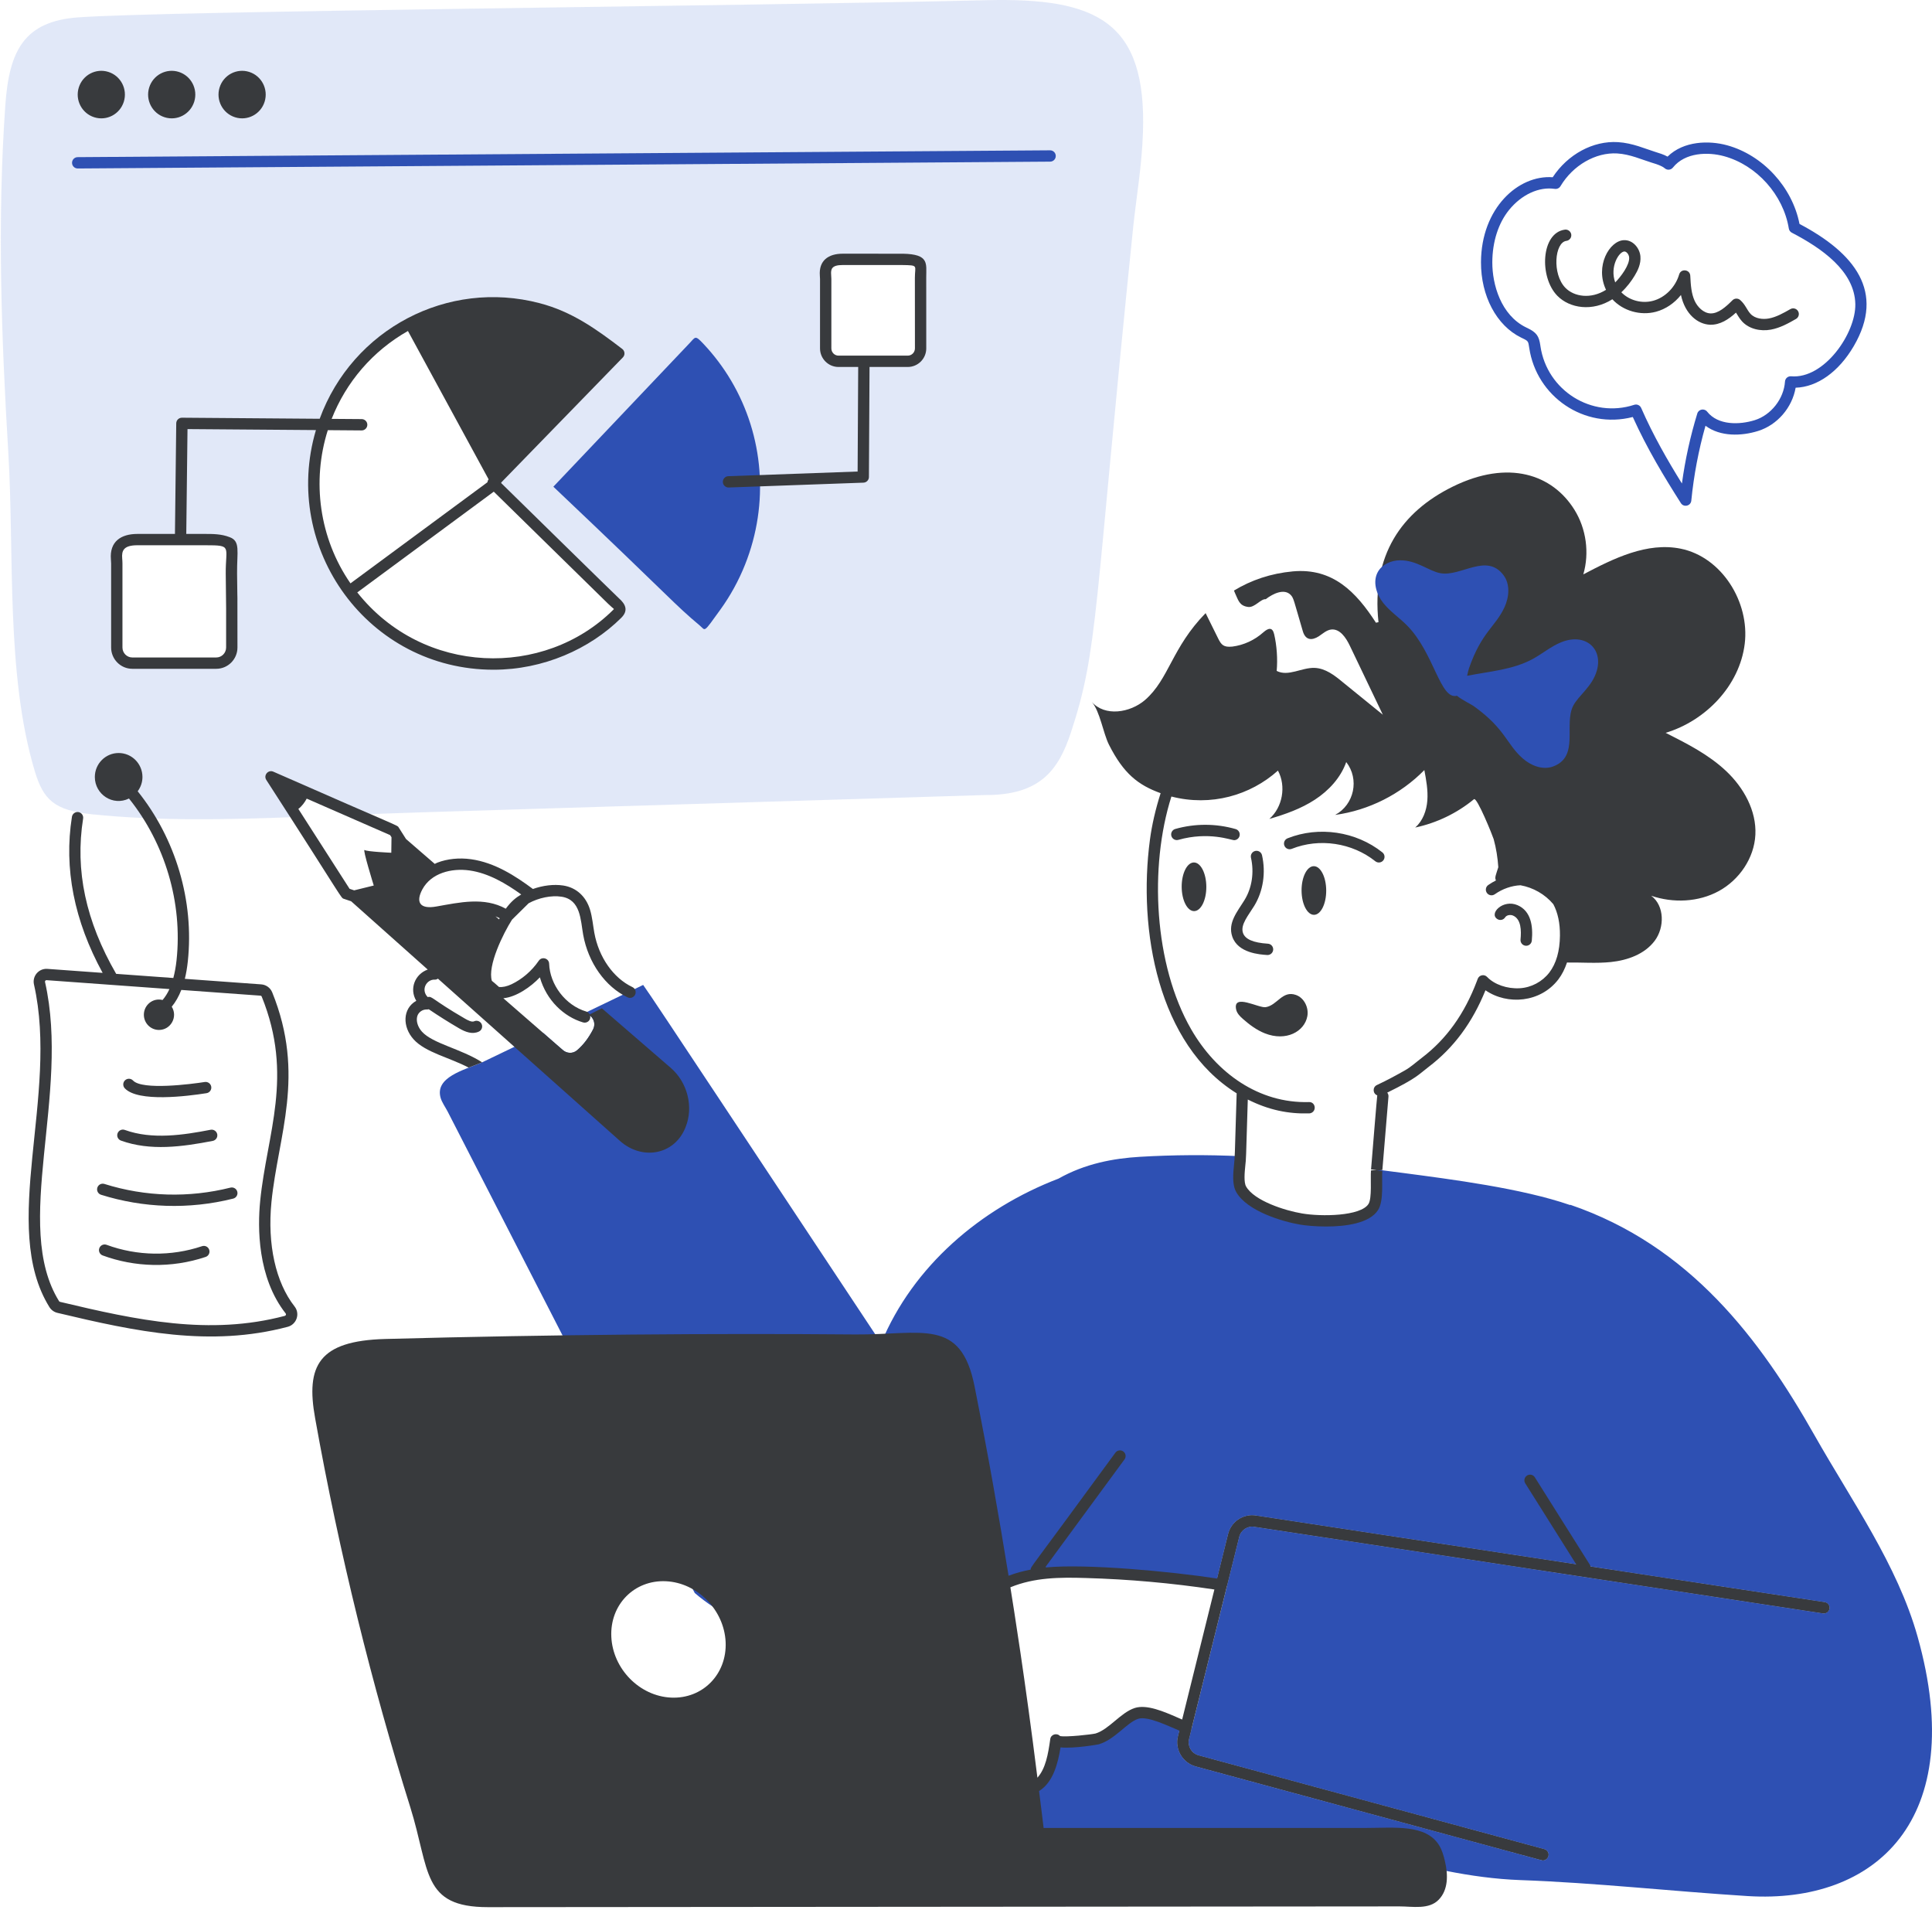 <?xml version="1.0" encoding="UTF-8"?> <svg xmlns="http://www.w3.org/2000/svg" width="342" height="338" viewBox="0 0 342 338" fill="none"><g opacity="0.4"><path d="M174.655 0.034C130.765 1.107 30.015 1.923 13.92 3.067C4.247 3.749 1.62 8.974 0.942 18.624C-0.504 39.112 0.239 59.68 1.473 80.155C2.548 97.943 1.008 119.34 6.157 136.487C7.698 141.567 9.577 143.401 16.309 144.118C28.172 145.334 40.3 145.067 52.362 144.599L47.983 137.77L62.633 144.172C73.574 143.761 103.153 142.913 174.271 140.71C184.091 140.777 187.365 136.344 189.584 129.604C194.492 114.7 193.574 108.512 200.598 40.182C201.115 35.224 202.137 29.316 202.323 23.503C203.005 3.821 194.175 -0.436 174.655 0.034ZM41.03 114.595C41.03 116.132 39.796 117.362 38.284 117.362H23.422C21.909 117.362 20.675 116.132 20.675 114.595V99.721C20.675 97.489 20.529 95.497 24.324 95.497H36.373C37.687 95.497 39.041 95.511 40.261 95.992C40.869 96.207 40.97 96.483 41.004 97.048C41.097 98.532 40.951 100.015 40.964 101.512C40.977 103.062 41.015 111.324 41.03 114.595ZM109.262 108.915C97.544 120.556 77.594 120.99 65.128 108.755C52.561 96.446 52.296 76.199 64.531 63.542C72.492 55.314 84.234 52.008 95.276 54.908C100.823 56.352 105.056 59.399 109.541 62.834L87.261 85.74C88.406 86.894 105.063 103.189 108.334 106.403C109.262 107.311 110.364 107.819 109.262 108.915ZM162.965 61.657C162.965 62.914 161.943 63.943 160.696 63.943H148.434C147.187 63.943 146.165 62.914 146.165 61.657V49.375C146.165 47.524 146.056 45.901 149.177 45.901C160.808 45.901 159.583 45.901 159.814 45.904C163.539 45.966 162.96 46.852 162.964 49.094C162.966 51.224 162.964 55.226 162.965 61.657Z" fill="#B5C6ED"></path></g><path d="M323.008 283.555L222.32 268.226C220.075 267.879 217.949 269.295 217.402 271.513L215.21 280.347C215.878 280.441 216.546 280.548 217.201 280.655L219.353 272.008C219.647 270.792 220.81 270.017 222.026 270.204L322.702 285.533C323.263 285.613 323.758 285.239 323.851 284.691C323.931 284.143 323.556 283.635 323.008 283.555ZM273.372 327.27L212.175 310.671C210.919 310.337 210.157 309.028 210.478 307.758L210.906 306.034C209.134 305.363 209.331 305.426 209.021 305.312L208.526 307.277C207.951 309.589 209.355 311.981 211.653 312.609C275.716 329.978 272.898 329.248 273.117 329.248C273.558 329.248 273.959 328.954 274.079 328.499C274.227 327.966 273.907 327.417 273.372 327.27Z" fill="#2E50B3"></path><path d="M339.447 289.65C335.879 276.954 327.78 265.633 321.191 253.993C311.595 237.047 299.192 220.475 277.956 213.218L277.943 213.272C269.39 210.315 256.916 208.719 248.367 207.592C246.817 207.391 245.266 207.191 243.716 206.991C243.716 207.071 243.702 207.151 243.702 207.231C243.569 208.768 243.943 212.256 243.101 213.606C241.243 216.547 233.225 216.252 230.351 215.758C227.264 215.251 221.411 213.46 219.713 210.493C218.911 209.089 219.526 206.229 219.566 204.626C213.645 204.345 207.711 204.385 201.791 204.732C197.094 205.012 192.088 205.931 187.37 208.594C173.564 213.886 161.63 224.084 155.977 237.716C134.303 205.077 115.454 176.507 113.852 174.314L102.652 179.7C102.932 179.807 103.213 179.913 103.507 179.994L104.282 179.592C104.362 179.672 104.456 179.74 104.536 179.82C105.217 180.408 105.405 181.397 104.977 182.198C104.242 183.615 103.306 184.912 102.104 185.914C101.395 186.502 100.339 186.462 99.644 185.847L98.161 184.564C97.492 183.976 96.825 183.402 96.17 182.813C96.034 182.878 85.179 188.092 85.317 188.025C82.06 189.404 76.922 190.649 78.007 194.333C78.247 195.135 78.849 195.964 79.237 196.712C91.404 220.454 113.606 263.634 122.979 281.925C131.185 288.981 142.17 290.959 152.902 289.876C156.804 289.475 160.707 288.687 164.222 286.936C164.356 286.87 164.476 286.789 164.596 286.736C163.126 290.933 161.655 295.129 160.185 299.326C156.751 309.176 154.024 319.359 150.028 328.928C152.398 328.892 242.676 327.874 242.819 327.872C251.439 330.291 260.313 332.416 269.08 332.737C282.525 333.218 295.969 334.728 309.401 335.57C331.901 336.964 348.593 322.153 339.447 289.65ZM322.701 285.533L222.025 270.204C220.809 270.016 219.646 270.792 219.352 272.008C219.318 272.146 209.88 310.166 210.478 307.759C210.157 309.028 210.919 310.338 212.175 310.672L273.372 327.271C274.514 327.585 274.262 329.249 273.118 329.249C273.025 329.249 272.931 329.236 272.851 329.209L211.655 312.61C209.356 311.982 207.953 309.59 208.527 307.278L209.022 305.313C206.884 304.431 203.262 302.587 201.191 303.242C198.865 303.991 196.954 306.931 194.214 307.759C193.627 307.933 186.904 308.788 186.904 307.933C186.53 310.633 186.062 313.52 184.284 315.417C182.507 317.328 178.952 317.342 178.003 314.829C177.775 316.192 176.613 317.315 175.357 317.368C174.101 317.435 172.844 316.419 172.537 315.082C171.441 317.381 168.795 320.121 166.376 318.423C165.334 317.715 165.427 316.726 164.839 315.791C164.171 314.735 164.318 315.243 163.275 315.644C160.348 316.766 158.464 313.986 158.691 310.953C158.811 309.349 159.426 307.852 160.015 306.382C161.338 303.228 162.634 300.088 163.93 296.933C164.893 294.621 165.654 292.283 166.817 290.091C167.913 288.046 169.557 286.402 171.161 284.865C177.619 278.787 183.343 278.014 192.223 278.276C199.907 278.504 207.592 279.185 215.21 280.347L217.402 271.513C217.95 269.295 220.075 267.878 222.32 268.226L323.009 283.555C323.556 283.635 323.931 284.144 323.851 284.691C323.757 285.239 323.262 285.613 322.701 285.533Z" fill="#2E50B3"></path><path d="M97.955 86.137C105.479 78.209 114.549 68.653 122.055 60.745C123.137 59.605 123.026 59.268 124.545 60.881C126.4 62.851 128.039 65.026 129.42 67.359C135.185 77.102 136.202 89.117 131.886 99.934C130.758 102.76 129.286 105.445 127.506 107.907C124.435 112.154 124.941 111.605 123.898 110.728C119.06 106.658 119.92 106.957 97.955 86.137Z" fill="#2E50B3"></path><path d="M13.755 29.817C13.205 29.817 12.757 29.372 12.753 28.821C12.749 28.268 13.194 27.815 13.749 27.812L185.882 26.604C185.883 26.604 185.885 26.604 185.888 26.604C186.439 26.604 186.887 27.048 186.89 27.599C186.895 28.152 186.449 28.605 185.894 28.608L13.762 29.817C13.76 29.817 13.758 29.817 13.755 29.817Z" fill="#2E50B3"></path><path d="M297.549 89.047C294.617 84.439 291.567 79.413 289.036 73.802C280.398 76.022 271.974 70.163 270.704 61.569C270.511 60.416 270.602 60.386 269.476 59.847L269.24 59.733C264.915 57.612 262.138 52.376 262.162 46.391C262.205 36.845 268.76 30.92 274.856 31.37C277.529 27.306 282.003 24.883 286.404 25.154C289.015 25.315 291.236 26.335 292.991 26.876C293.706 27.096 294.489 27.336 295.19 27.717C298.046 24.911 302.55 24.842 305.717 25.709C312.07 27.447 317.279 33.129 318.544 39.631C328.334 44.803 333.758 51.651 328.158 61.244C325.494 65.806 321.703 68.498 317.86 68.618C317.25 72.136 314.629 75.207 311.217 76.274C308.291 77.19 304.536 77.323 301.903 75.349C300.679 79.676 299.835 84.128 299.391 88.608C299.299 89.55 298.06 89.849 297.549 89.047ZM290.516 72.194C292.639 77.044 295.186 81.472 297.732 85.571C298.302 81.374 299.215 77.219 300.453 73.181C300.691 72.395 301.713 72.234 302.199 72.855C304.127 75.308 307.94 75.198 310.62 74.361C313.519 73.453 315.771 70.579 315.977 67.527C316.014 66.972 316.492 66.553 317.058 66.596C322.937 67.108 328.533 58.97 328.426 53.812C328.307 47.946 322.412 43.901 317.181 41.18C316.901 41.034 316.706 40.764 316.655 40.451C315.688 34.492 310.974 29.225 305.188 27.643C302.375 26.874 298.315 26.937 296.135 29.656C295.811 30.065 295.174 30.188 294.705 29.795C294.161 29.333 293.268 29.059 292.404 28.794C290.612 28.246 288.57 27.299 286.282 27.157C282.454 26.934 278.44 29.252 276.233 32.951C276.024 33.3 275.623 33.486 275.223 33.428C272.435 33.007 269.33 34.441 267.125 37.168C265.234 39.505 264.183 42.784 264.167 46.401C264.15 50.366 265.701 55.766 270.122 57.934L270.339 58.038C272.014 58.838 272.429 59.48 272.668 61.133L272.688 61.275C273.849 69.134 281.777 74.091 289.286 71.644C289.769 71.484 290.306 71.716 290.516 72.194Z" fill="#2E50B3"></path><path d="M323.009 283.555L281.543 277.242C281.521 277.121 281.479 277.002 281.41 276.892L271.696 261.455C271.4 260.986 270.781 260.845 270.314 261.14C269.845 261.435 269.705 262.054 269.999 262.522L279.02 276.857L222.32 268.225C220.075 267.878 217.949 269.294 217.402 271.512L215.451 279.371C207.183 278.108 192.351 276.724 185.145 277.405C185.127 277.368 185.115 277.328 185.093 277.293L199.06 258.283C199.388 257.838 199.293 257.21 198.847 256.882C198.4 256.555 197.773 256.652 197.445 257.096C181.868 278.407 182.481 277.201 182.453 277.789C181.134 278.038 179.824 278.382 178.536 278.876C176.783 268.061 174.987 257.828 172.518 245.367C170.083 233.106 163.196 236.26 151.433 236.172C126.943 235.961 98.2 236.168 68.166 236.974C56.421 237.302 54.096 241.67 55.785 251.007C60.063 274.964 65.921 298.48 72.638 319.874C76.13 331.057 74.628 337.529 86.371 337.529C86.561 337.529 247.587 337.396 247.743 337.396C250.052 337.396 252.958 338.011 254.696 336.193C256.355 334.469 256.369 331.836 255.771 329.364C255.546 328.415 255.28 327.453 254.776 326.624C252.479 322.804 246.722 323.51 241.957 323.51H184.741C184.489 321.33 184.199 319.155 183.933 316.977C186.405 315.467 187.279 312.111 187.733 309.255C190.139 309.495 194.455 308.733 194.508 308.707C197.385 307.858 199.484 304.832 201.498 304.19C203.173 303.663 206.877 305.513 208.782 306.288L208.528 307.277C207.953 309.589 209.356 311.981 211.655 312.609C275.717 329.978 272.9 329.248 273.118 329.248C273.56 329.248 273.961 328.954 274.081 328.5C274.228 327.965 273.907 327.417 273.372 327.27L212.175 310.671C210.919 310.337 210.157 309.027 210.478 307.757L210.665 307.009C210.398 308.085 214.48 291.634 219.352 272.007C219.646 270.791 220.809 270.016 222.025 270.203L322.701 285.532C323.262 285.612 323.757 285.238 323.851 284.69C323.931 284.143 323.557 283.635 323.009 283.555ZM118.804 300.443C113.217 300.189 108.48 295.364 108.215 289.684C107.949 283.991 112.275 279.594 117.861 279.848C123.448 280.102 128.185 284.926 128.451 290.606C128.703 296.3 124.39 300.697 118.804 300.443ZM209.263 304.324C208.996 304.203 208.702 304.083 208.395 303.949C206.003 302.907 203.009 301.61 200.884 302.278C198.393 303.074 196.334 306.065 193.934 306.795C193.226 306.969 188.815 307.464 187.653 307.25C187.082 306.636 186.023 306.942 185.915 307.785C185.523 310.569 185.086 312.989 183.642 314.619C181.445 296.993 179.429 284.506 178.856 280.921C183.103 279.179 187.532 279.133 192.196 279.277C199.8 279.491 207.418 280.173 214.969 281.309L209.263 304.324Z" fill="#383A3D"></path><path d="M205.452 140.378C204.553 143.198 203.91 145.985 203.562 148.595C201.419 164.648 204.989 184.846 218.912 193.495C218.547 205.767 218.587 204.688 218.459 205.983C218.287 207.711 218.09 209.669 218.845 210.985C220.783 214.377 227.112 216.232 230.181 216.738C231.024 216.882 232.77 217.069 234.761 217.069C238.235 217.069 242.46 216.499 243.949 214.139C245 212.471 244.556 208.993 244.694 207.232L243.693 207.189L244.704 207.064C245.242 200.524 245.524 197.081 245.784 194.081C245.807 193.815 245.72 193.566 245.566 193.372C250.866 190.769 251.058 190.216 252.903 188.811C257.335 185.439 260.629 181 262.955 175.261C266.846 177.936 272.706 177.455 275.856 173.336C276.516 172.473 277.011 171.46 277.387 170.347C279.981 170.311 282.584 170.529 285.165 170.26C288.097 169.955 291.13 168.874 292.909 166.507C294.688 164.14 294.666 160.29 292.293 158.531C296.193 159.856 300.65 159.675 304.268 157.698C307.886 155.72 310.527 151.877 310.734 147.736C310.946 143.474 308.664 139.396 305.575 136.477C302.485 133.558 298.639 131.608 294.851 129.697C301.942 127.56 307.942 121.348 308.848 113.949C309.754 106.55 304.779 98.583 297.523 97.108C291.576 95.899 285.65 98.822 280.275 101.656C281.383 97.849 280.796 93.576 278.703 90.216C274.803 83.951 267.019 81.273 257.167 86.122C248.09 90.59 242.743 98.289 244.018 110.115C243.737 110.164 243.564 110.202 243.58 110.225C240.051 104.746 235.91 100.482 228.851 101.124C224.963 101.484 221.5 102.66 218.434 104.518C218.487 104.666 218.554 104.812 218.606 104.933C219.203 106.189 219.349 107.219 220.955 107.419C222.11 107.565 223.184 105.962 224.06 106.043C225.361 105.04 227.337 104.105 228.479 105.294C229.03 105.887 228.979 106.143 230.615 111.682C231.087 113.346 232.238 113.382 233.442 112.617C234.145 112.15 234.809 111.521 235.631 111.415C237.184 111.227 238.272 112.871 238.948 114.288C240.899 118.364 242.836 122.427 244.787 126.49C242.425 124.566 240.063 122.654 237.688 120.73C236.228 119.514 234.609 118.27 232.698 118.204C230.429 118.124 228.04 119.794 225.997 118.739C226.19 116.64 226.014 114.215 225.546 112.23C225.254 111.007 224.583 111.077 223.635 111.909C222.095 113.286 220.158 114.181 218.141 114.435C216.609 114.585 216.203 114.137 215.647 113.018C214.904 111.507 214.16 110.011 213.417 108.513C207.422 114.636 206.948 120.181 202.695 123.883C200.041 126.168 195.569 126.863 193.261 124.217C194.721 125.9 195.265 129.71 196.299 131.781C198.897 136.933 201.475 138.934 205.452 140.378ZM226.221 136.38C227.706 139.133 227.044 142.875 224.694 144.933C227.52 144.118 230.307 143.129 232.762 141.525C235.217 139.922 237.327 137.65 238.309 134.87C240.675 137.905 239.728 142.408 236.345 144.225C242.276 143.423 247.929 140.576 252.136 136.286C252.468 138.064 252.8 139.855 252.667 141.659C252.534 143.45 251.871 145.281 250.517 146.457C254.312 145.655 257.921 143.918 260.92 141.445C261.45 141.004 264.237 147.941 264.41 148.516C264.853 150.134 265.117 151.802 265.228 153.479C264.796 154.844 264.622 155.203 264.739 155.644C264.756 155.71 264.789 155.762 264.816 155.819C264.349 156.058 263.888 156.321 263.448 156.63C262.995 156.948 262.887 157.574 263.206 158.027C263.523 158.478 264.151 158.589 264.602 158.269C265.987 157.294 267.601 156.742 269.152 156.674C271.393 157.074 273.49 158.265 274.961 160.015C275.754 161.496 276.164 163.355 276.14 165.59C276.111 168.33 275.479 170.525 274.262 172.118C273.016 173.745 271.059 174.785 269.024 174.899C266.783 175.03 264.526 174.238 263.245 172.898C262.724 172.356 261.827 172.56 261.577 173.254L261.45 173.597C259.248 179.439 256.054 183.893 251.687 187.216C250.635 188.017 249.756 188.839 248.694 189.438C247.362 190.191 245.594 191.167 243.741 192.027C242.955 192.393 242.965 193.531 243.8 193.861C243.725 194.367 242.921 204.302 242.702 206.975L243.703 207.02L242.692 207.143C242.568 208.583 242.888 212.063 242.252 213.07C240.869 215.263 233.878 215.338 230.513 214.761C227.438 214.254 222.025 212.511 220.584 209.99C220.148 209.23 220.324 207.469 220.452 206.183C220.578 204.945 220.546 206.012 220.883 194.594C224.566 196.447 228.057 197.163 231.758 197.048C232.311 197.031 232.746 196.569 232.73 196.016C232.713 195.464 232.31 195.009 231.698 195.044C222.889 195.298 215.351 189.958 210.856 182.164C204.279 170.749 203.401 153.427 207.36 140.969C214.356 142.776 221.323 140.771 226.221 136.38Z" fill="#383A3D"></path><path d="M265.064 162.662C265.531 162.958 266.151 162.813 266.444 162.346C266.686 161.964 267.338 161.823 267.842 162.042C269.288 162.676 269.314 164.715 269.162 166.285C269.106 166.874 269.569 167.383 270.161 167.383C270.672 167.383 271.108 166.995 271.159 166.476C271.403 163.887 271.018 161.246 268.648 160.206C266.077 159.08 263.495 161.679 265.064 162.662Z" fill="#383A3D"></path><path d="M218.132 165.752C219.125 168.685 223.032 168.935 224.314 169.017C224.337 169.018 224.357 169.019 224.38 169.019C224.904 169.019 225.344 168.611 225.378 168.08C225.413 167.528 224.994 167.051 224.442 167.016C221.851 166.85 220.409 166.226 220.03 165.108C219.539 163.66 221.003 161.979 222.025 160.314C223.6 157.731 224.103 154.468 223.401 151.359C223.281 150.818 222.743 150.479 222.202 150.602C221.662 150.723 221.323 151.26 221.445 151.8C222.032 154.405 221.621 157.127 220.314 159.268C219.072 161.298 217.298 163.297 218.132 165.752Z" fill="#383A3D"></path><path d="M232.563 153.297C231.358 153.303 230.391 155.234 230.401 157.612C230.413 159.99 231.398 161.913 232.602 161.907C233.807 161.901 234.774 159.969 234.763 157.592C234.753 155.214 233.767 153.291 232.563 153.297Z" fill="#383A3D"></path><path d="M211.341 152.64C210.136 152.645 209.169 154.577 209.18 156.955C209.191 159.332 210.176 161.255 211.38 161.25C212.585 161.244 213.552 159.312 213.542 156.934C213.531 154.557 212.546 152.634 211.341 152.64Z" fill="#383A3D"></path><path d="M208.046 146.71C207.514 146.86 207.204 147.414 207.354 147.947C207.504 148.48 208.059 148.792 208.592 148.639C213.977 147.118 217.96 148.694 218.455 148.694C218.891 148.694 219.292 148.408 219.418 147.968C219.571 147.435 219.262 146.881 218.73 146.728C215.24 145.729 211.544 145.722 208.046 146.71Z" fill="#383A3D"></path><path d="M228.664 150.229C233.541 148.28 239.347 149.146 243.46 152.428C243.891 152.772 244.524 152.703 244.869 152.269C245.215 151.836 245.144 151.206 244.711 150.86C240.046 147.137 233.454 146.16 227.92 148.365C227.407 148.571 227.156 149.154 227.362 149.668C227.568 150.183 228.147 150.434 228.664 150.229Z" fill="#383A3D"></path><path d="M105.206 165.082C104.972 163.795 104.863 162.383 104.448 160.998C103.723 158.628 101.993 157.068 99.7 156.719C98.031 156.463 96.103 156.706 94.336 157.333C91.266 155.046 87.573 152.65 83.378 152.066C81.293 151.776 79.179 151.99 77.429 152.669C77.264 152.732 77.12 152.821 76.961 152.892L71.88 148.497C71.454 147.828 71.015 147.139 70.591 146.468C70.279 145.976 71.28 146.65 48.384 136.571C47.48 136.174 46.605 137.196 47.138 138.03C61.164 159.749 60.275 158.874 60.906 159.087L62.161 159.51L75.715 171.592C73.43 172.416 72.419 175.023 73.691 177.12C71.232 178.507 71.226 181.736 73.21 183.935C75.302 186.272 79.642 187.179 82.953 188.947C83.795 188.613 84.624 188.319 85.319 188.025L85.346 188.011C81.604 185.605 76.623 184.711 74.694 182.586C73.946 181.757 73.625 180.688 73.866 179.846C74.079 179.137 74.788 178.63 75.563 178.656C75.682 178.663 75.794 178.648 75.899 178.618C77.657 179.803 79.462 180.945 81.285 182.004C82.397 182.648 83.613 183.115 84.776 182.566C85.276 182.33 85.492 181.732 85.254 181.231C85.018 180.732 84.424 180.516 83.92 180.753C83.528 180.94 82.803 180.566 82.291 180.269C76.357 176.825 76.557 176.271 75.707 176.461C74.436 175.138 75.527 173.287 76.993 173.377C77.177 173.387 77.36 173.313 77.528 173.207L109.74 201.919C113.654 205.394 119.241 204.405 121.244 199.767C121.284 199.674 121.324 199.594 121.351 199.5C122.81 195.959 121.722 191.561 118.723 188.981L106.541 178.45L104.391 179.533C104.271 179.297 104.062 179.107 103.787 179.026C100.064 177.925 97.335 174.229 97.207 170.556C97.172 169.595 95.927 169.229 95.378 170.023C94.096 171.894 92.384 173.315 90.558 174.19C89.743 174.578 88.931 174.751 88.331 174.672C87.455 173.912 87.561 173.975 87.07 173.589C86.267 170.932 89.058 165.244 90.636 162.763L93.578 159.859C95.343 158.895 97.599 158.422 99.397 158.698C102.8 159.217 102.763 162.807 103.233 165.437C104.131 170.393 107.144 174.635 111.095 176.51C111.598 176.75 112.194 176.534 112.43 176.034C112.667 175.534 112.454 174.936 111.954 174.699C108.576 173.099 105.991 169.413 105.206 165.082ZM83.101 154.051C86.475 154.522 89.588 156.378 92.267 158.302C91.32 158.866 90.516 159.492 89.532 160.823C85.699 158.7 81.317 159.715 77.287 160.426C74.205 160.991 73.597 159.57 74.766 157.399C76.322 154.522 79.888 153.605 83.101 154.051ZM87.72 162.178C87.973 162.277 88.216 162.388 88.449 162.511C88.412 162.576 88.37 162.645 88.334 162.708L87.72 162.178ZM52.812 143.162C53.459 142.684 53.96 141.964 54.295 141.342L69.062 147.8C69.128 147.904 69.217 148.044 69.303 148.179L69.267 150.92C69.267 150.92 64.981 150.733 64.543 150.439C64.118 150.145 66.162 156.72 66.162 156.72L62.695 157.575L61.88 157.299L52.812 143.162ZM95.568 172.969C96.732 177.043 99.806 179.94 103.219 180.95C103.919 181.156 104.669 180.557 104.457 179.742C105.264 180.441 105.384 181.42 104.975 182.194C104.245 183.61 103.303 184.907 102.109 185.909C101.393 186.497 100.344 186.457 99.641 185.842L98.168 184.559C90.563 177.952 94.295 181.183 89.1 176.67C91.421 176.449 93.979 174.645 95.568 172.969Z" fill="#383A3D"></path><path d="M16.688 20.755C18.89 21.448 21.232 20.212 21.92 17.994C22.608 15.776 21.38 13.418 19.178 12.725C16.976 12.032 14.634 13.268 13.946 15.486C13.258 17.704 14.486 20.063 16.688 20.755Z" fill="#383A3D"></path><path d="M29.151 20.755C31.353 21.448 33.695 20.212 34.383 17.994C35.07 15.776 33.843 13.418 31.641 12.725C29.439 12.032 27.097 13.268 26.409 15.486C25.721 17.704 26.949 20.063 29.151 20.755Z" fill="#383A3D"></path><path d="M41.613 20.755C43.815 21.448 46.157 20.212 46.845 17.994C47.532 15.776 46.305 13.418 44.103 12.725C41.901 12.032 39.559 13.268 38.871 15.486C38.183 17.704 39.41 20.063 41.613 20.755Z" fill="#383A3D"></path><path d="M285.417 52.964C287.288 55.01 290.373 55.915 293.139 55.174C294.859 54.713 296.416 53.641 297.559 52.208C298.302 55.654 300.58 57.387 302.707 57.471C304.486 57.528 306.018 56.507 307.301 55.327C307.619 55.821 307.92 56.384 308.395 56.899C309.622 58.223 311.623 58.68 313.484 58.337C315.144 58.031 316.621 57.19 317.922 56.449C318.404 56.175 318.571 55.562 318.297 55.082C318.025 54.601 317.412 54.432 316.931 54.706C315.709 55.401 314.447 56.12 313.121 56.364C312.098 56.554 310.699 56.436 309.867 55.538C309.234 54.852 308.968 53.909 308.046 53.098C307.651 52.75 307.05 52.767 306.674 53.144C305.472 54.35 304.154 55.51 302.786 55.467C301.528 55.417 300.471 54.306 299.98 53.227C299.405 51.96 299.294 50.532 299.209 48.797C299.155 47.678 297.567 47.481 297.245 48.563C296.58 50.826 294.763 52.662 292.619 53.236C290.613 53.775 288.39 53.156 287.007 51.729C288.03 50.774 288.805 49.712 289.36 48.797C289.9 47.909 290.504 46.716 290.384 45.363C290.257 43.928 289.064 42.425 287.441 42.505C284.901 42.624 282.299 47.086 284.296 51.292C281.604 52.985 278.66 52.519 277.113 50.949C274.706 48.501 275.211 42.897 277.276 42.63C277.825 42.559 278.213 42.057 278.143 41.508C278.072 40.959 277.55 40.57 277.02 40.643C272.782 41.188 272.43 49.049 275.685 52.355C277.867 54.574 281.885 55.203 285.417 52.964ZM287.536 44.508C287.541 44.508 287.547 44.508 287.554 44.508C287.925 44.508 288.343 45.021 288.389 45.542C288.509 46.895 286.884 49.017 285.922 49.982C284.92 47.193 286.592 44.552 287.536 44.508Z" fill="#383A3D"></path><path d="M48.053 212.73C49.229 200.942 54.137 190.321 48.184 175.618C47.862 174.827 47.101 174.275 46.243 174.214L32.721 173.234C32.951 172.297 33.125 171.275 33.245 170.165C34.394 159.435 31.095 148.41 24.373 140.04C24.896 139.333 25.217 138.464 25.217 137.514C25.217 135.169 23.331 133.269 21.003 133.269C18.675 133.269 16.788 135.169 16.788 137.514C16.788 140.585 19.974 142.719 22.833 141.322C29.213 149.279 32.344 159.754 31.251 169.951C31.126 171.115 30.932 172.149 30.681 173.086L20.564 172.353C15.177 163.028 13.259 154.034 14.713 144.87C14.8 144.323 14.427 143.81 13.88 143.722C13.343 143.635 12.822 144.009 12.734 144.555C11.287 153.67 13.12 162.957 18.169 172.18L8.385 171.472C6.877 171.363 5.679 172.741 6.014 174.231C10.477 193.939 -0.15 217.028 8.756 231.345C9.067 231.845 9.578 232.212 10.159 232.35C24.108 235.678 37.211 238.45 50.928 234.821C52.508 234.402 53.153 232.499 52.15 231.226C48.798 226.968 47.305 220.226 48.053 212.73ZM50.416 232.884C37.101 236.403 24.292 233.662 10.624 230.401C10.555 230.384 10.493 230.342 10.459 230.288C2.105 216.857 12.486 193.725 7.97 173.79C7.932 173.617 8.066 173.471 8.221 173.471C8.227 173.471 8.234 173.471 8.24 173.472C8.24 173.472 8.24 173.472 8.242 173.472L29.993 175.047C29.652 175.795 29.245 176.436 28.779 176.98C27.039 176.549 25.466 177.885 25.466 179.588C25.466 181.075 26.663 182.281 28.14 182.281C30.228 182.281 31.52 179.967 30.402 178.166C31.084 177.341 31.647 176.353 32.095 175.199L46.101 176.213C46.202 176.22 46.292 176.283 46.327 176.373C52.029 190.449 47.246 200.617 46.059 212.531C45.59 217.237 45.552 226.084 50.577 232.465C50.69 232.613 50.597 232.836 50.416 232.884Z" fill="#383A3D"></path><path d="M40.792 210.186C33.439 212.032 25.726 211.809 18.489 209.538C17.953 209.368 17.398 209.666 17.232 210.193C17.066 210.721 17.36 211.284 17.888 211.45C25.308 213.78 33.402 214.109 41.28 212.131C41.816 211.996 42.143 211.452 42.008 210.915C41.873 210.378 41.331 210.054 40.792 210.186Z" fill="#383A3D"></path><path d="M35.763 220.551C30.291 222.391 24.292 222.303 18.869 220.308C18.351 220.116 17.775 220.384 17.582 220.903C17.391 221.422 17.658 221.998 18.177 222.19C23.831 224.271 30.303 224.499 36.402 222.451C36.927 222.275 37.208 221.707 37.032 221.182C36.857 220.657 36.293 220.372 35.763 220.551Z" fill="#383A3D"></path><path d="M21.411 201.862C26.596 203.74 32.274 202.961 37.662 201.916C38.206 201.81 38.562 201.284 38.456 200.741C38.35 200.197 37.811 199.843 37.281 199.947C32.467 200.88 26.927 201.729 22.095 199.977C21.57 199.789 21 200.057 20.811 200.579C20.621 201.098 20.891 201.673 21.411 201.862Z" fill="#383A3D"></path><path d="M36.558 193.472C37.105 193.386 37.48 192.874 37.394 192.327C37.308 191.778 36.783 191.407 36.247 191.492C33.912 191.859 25.213 192.993 23.549 191.232C23.169 190.831 22.535 190.813 22.131 191.193C21.73 191.573 21.712 192.207 22.092 192.611C24.464 195.117 33.161 194.006 36.558 193.472Z" fill="#383A3D"></path><path d="M229.408 176.088C226.99 175.235 226.122 177.913 224.057 178.248C222.812 178.45 218.191 175.729 218.821 178.662C218.97 179.355 219.509 179.885 220.039 180.351C221.202 181.374 222.466 182.31 223.901 182.88C227.671 184.373 230.921 182.561 231.422 179.858C231.706 178.33 230.864 176.602 229.408 176.088Z" fill="#383A3D"></path><path d="M128.962 86.279C129.095 86.279 152.712 85.431 152.85 85.421C153.386 85.401 153.813 84.962 153.815 84.424L153.923 64.946H160.693C162.497 64.946 163.965 63.471 163.965 61.659C163.963 59.251 163.969 52.406 163.961 49.028C163.955 46.645 164.51 44.986 159.834 44.904C159.409 44.897 159.267 44.9 149.175 44.9C146.665 44.9 144.917 46.084 145.129 48.8C145.145 48.989 145.16 49.182 145.16 49.377V61.659C145.16 63.472 146.627 64.947 148.431 64.947H151.917L151.815 83.452L128.925 84.275C128.373 84.295 127.939 84.759 127.959 85.313C127.979 85.853 128.424 86.279 128.962 86.279ZM147.166 61.659V49.377C147.166 49.128 147.148 48.883 147.129 48.642C147.048 47.619 147.217 46.904 149.175 46.904C158.861 46.904 159.366 46.901 159.703 46.906C162.672 46.947 161.947 46.979 161.951 49.158C161.959 53.5 161.967 57.575 161.96 61.658C161.96 62.365 161.391 62.941 160.693 62.941H148.431C147.733 62.941 147.166 62.366 147.166 61.659Z" fill="#383A3D"></path><path d="M19.633 98.996C19.651 99.233 19.672 99.475 19.672 99.72V114.595C19.672 116.673 21.353 118.364 23.421 118.364H38.284C40.352 118.364 42.033 116.673 42.033 114.595C41.999 95.882 42.088 113.545 41.966 101.502C41.931 97.596 42.606 95.76 40.628 95.059C39.196 94.495 37.631 94.495 36.374 94.495H32.973L33.191 75.94L55.926 76.114C49.71 97.128 65.221 118.528 87.373 118.528C96.149 118.528 104.387 114.892 109.97 109.346C109.97 109.345 109.97 109.345 109.971 109.345C111.215 108.105 110.838 106.994 109.499 105.825C109.1 105.479 89.311 86.081 88.732 85.509C88.732 85.47 88.732 85.431 88.727 85.392L110.262 63.252C110.678 62.823 110.629 62.123 110.152 61.757C105.504 58.198 101.194 55.132 95.532 53.659C79.254 49.382 62.417 58.221 56.59 74.114C56.341 74.112 32.01 73.926 32.201 73.927C31.652 73.927 31.205 74.368 31.198 74.918L30.969 94.495H24.325C21.395 94.495 19.377 95.855 19.633 98.996ZM107.632 106.839C108.718 107.902 108.787 107.696 108.556 107.924C96.342 120.057 74.93 119.596 63.244 104.848L87.407 87.015C88.464 88.057 90.232 89.781 107.632 106.839ZM72.212 58.578L86.495 84.836C86.369 84.99 86.299 85.168 86.279 85.356L62.041 103.244C56.508 95.241 55.168 85.167 58.028 76.131C58.703 76.136 58.031 76.131 64.023 76.177C64.572 76.177 65.021 75.733 65.025 75.183C65.029 74.629 64.584 74.177 64.031 74.172L58.709 74.132C61.273 67.615 65.967 62.117 72.212 58.578ZM24.324 96.499C24.463 96.499 36.508 96.499 36.373 96.499C41.172 96.499 39.92 96.675 39.961 101.52C40.075 112.966 40.006 102.257 40.027 114.596C40.027 115.569 39.245 116.36 38.283 116.36H23.42C22.459 116.36 21.677 115.569 21.677 114.596V99.721C21.677 99.421 21.654 99.126 21.631 98.835C21.518 97.455 21.867 96.499 24.324 96.499Z" fill="#383A3D"></path><path d="M276.335 113.675C274.537 114.41 273.025 115.701 271.312 116.632C267.783 118.549 263.646 118.82 259.709 119.601C259.822 119.08 259.924 118.608 260.038 118.28C262.271 111.844 264.719 110.943 266.325 107.465C267.149 105.679 267.345 103.426 266.184 101.842C263.192 97.758 258.601 102.121 254.96 101.442C252.883 101.054 250.812 99.141 247.825 99.161C246.269 99.171 244.637 99.879 243.888 101.253C242.954 102.968 243.641 105.169 244.851 106.699C246.067 108.236 247.737 109.336 249.09 110.712C253.882 115.57 254.934 123.929 257.904 123.133C258.871 123.926 260.332 124.574 261.002 125.06C266.498 129.043 266.662 131.663 269.518 134.199C270.984 135.501 273.074 136.329 274.911 135.658C279.648 133.926 276.795 128.254 278.474 124.93C279.407 123.086 281.85 121.546 282.669 118.687C283.802 114.733 280.572 111.945 276.335 113.675Z" fill="#2E50B3"></path></svg> 